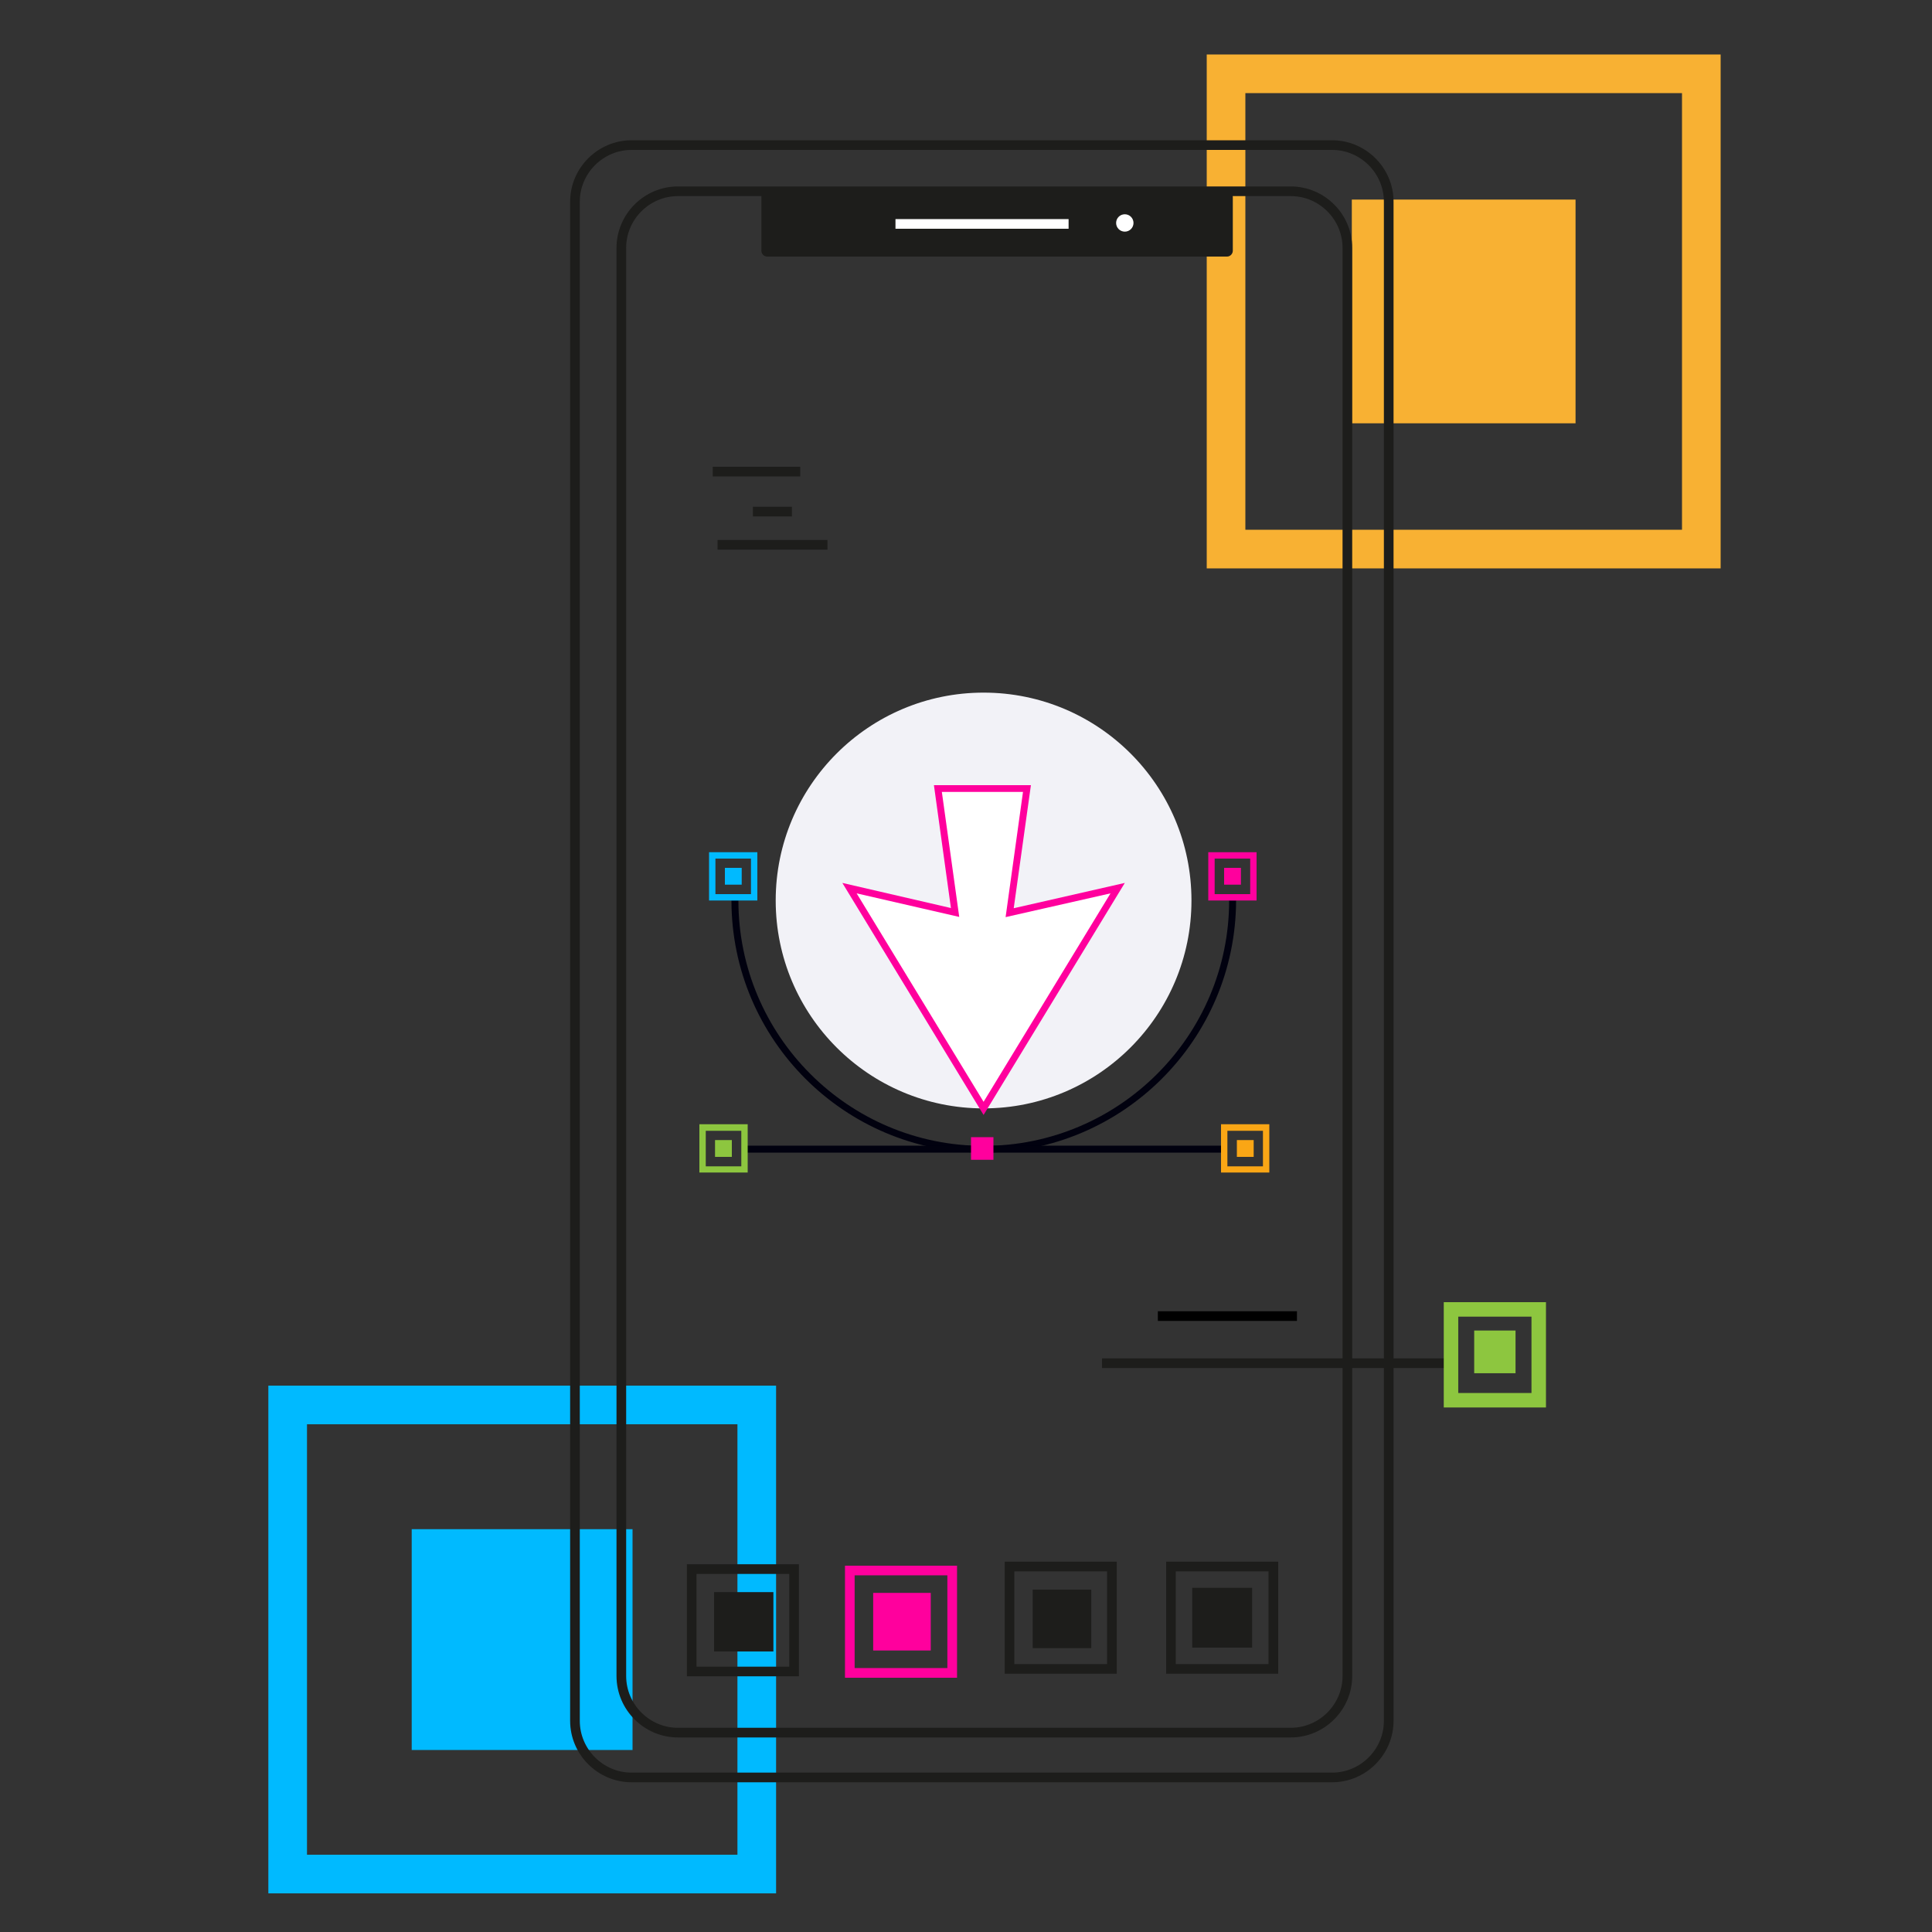<?xml version="1.0" encoding="utf-8"?>
<!-- Generator: Adobe Illustrator 25.2.1, SVG Export Plug-In . SVG Version: 6.00 Build 0)  -->
<svg version="1.1" id="Layer_1" xmlns="http://www.w3.org/2000/svg" xmlns:xlink="http://www.w3.org/1999/xlink" x="0px" y="0px"
	 viewBox="0 0 100 100" style="enable-background:new 0 0 100 100;" xml:space="preserve">
<rect x="0" y="0" width="100" height="100" fill="#333333" stroke="none"/>
<style type="text/css">
	.st0{fill:none;stroke:#F8B133;stroke-width:2;stroke-miterlimit:10;}
	.st1{fill:#F8B133;}
	.st2{fill:none;stroke:#00BAFF;stroke-width:2;stroke-miterlimit:10;}
	.st3{fill:#00BAFF;}
	.st4{fill:#40B3E7;}
	.st5{fill:none;stroke:#FF009D;stroke-width:0.5;stroke-miterlimit:10;}
	.st6{fill:#FF009D;stroke:#FF009D;stroke-width:0.5;stroke-miterlimit:10;}
	.st7{fill:none;stroke:#1D1D1B;stroke-width:0.5;stroke-miterlimit:10;}
	.st8{fill:#1D1D1B;stroke:#1D1D1B;stroke-width:0.5;stroke-miterlimit:10;}
	.st9{fill:#8DBF45;}
	.st10{fill:#F5F5F5;}
	.st11{fill:none;stroke:#8DC63F;stroke-width:0.75;stroke-miterlimit:10;}
	.st12{fill:#8DC63F;}
	.st13{fill:none;stroke:#000000;stroke-width:0.5;stroke-miterlimit:10;}
	.st14{fill:#1D1D1B;}
	.st15{fill:none;stroke:#FFFFFF;stroke-width:0.5;stroke-miterlimit:10;}
	.st16{fill:#FFFFFF;}
	.st17{fill-rule:evenodd;clip-rule:evenodd;fill:#F2F2F7;}
	.st18{fill-rule:evenodd;clip-rule:evenodd;fill:#01010F;}
	.st19{fill-rule:evenodd;clip-rule:evenodd;fill:#FF009D;}
	.st20{fill-rule:evenodd;clip-rule:evenodd;fill:#FAA615;}
	.st21{fill-rule:evenodd;clip-rule:evenodd;fill:#00BAFF;}
	.st22{fill-rule:evenodd;clip-rule:evenodd;fill:#8DC63F;}
	.st23{fill-rule:evenodd;clip-rule:evenodd;fill:#FFFFFF;}
	.st24{fill:#FF009D;stroke:#FF009D;stroke-miterlimit:10;}
	.st25{fill:#FFFFFF;stroke:#FFFFFF;stroke-width:0.5;stroke-miterlimit:10;}
</style>
<g>
	<rect x="63.46" y="3.82" class="st0" width="24.6" height="24.6"/>
	<rect x="69.97" y="10.33" class="st1" width="11.58" height="11.58"/>
</g>
<g>
	<rect x="14.89" y="72.72" class="st2" width="24.28" height="24.28"/>
	<rect x="21.31" y="79.15" class="st3" width="11.43" height="11.43"/>
</g>
<g>
	
		<rect x="43.99" y="81.29" transform="matrix(-1 -1.224647e-16 1.224647e-16 -1 93.276 167.879)" class="st5" width="5.3" height="5.3"/>
	
		<rect x="45.44" y="82.7" transform="matrix(-1 -1.224647e-16 1.224647e-16 -1 93.366 167.879)" class="st6" width="2.48" height="2.48"/>
</g>
<g>
	
		<rect x="52.26" y="81.08" transform="matrix(-1 -1.224647e-16 1.224647e-16 -1 109.812 167.463)" class="st7" width="5.3" height="5.3"/>
	
		<rect x="53.69" y="82.52" transform="matrix(-1 -1.224647e-16 1.224647e-16 -1 109.922 167.578)" class="st8" width="2.53" height="2.53"/>
</g>
<g>
	
		<rect x="35.8" y="81.21" transform="matrix(-1 -1.224647e-16 1.224647e-16 -1 76.902 167.726)" class="st7" width="5.3" height="5.3"/>
	
		<rect x="37.21" y="82.65" transform="matrix(-1 -1.224647e-16 1.224647e-16 -1 76.991 167.879)" class="st8" width="2.57" height="2.57"/>
</g>
<g>
	
		<rect x="60.62" y="81.08" transform="matrix(-1 -1.224647e-16 1.224647e-16 -1 126.529 167.463)" class="st7" width="5.3" height="5.3"/>
	
		<rect x="61.97" y="82.43" transform="matrix(-1 -1.224647e-16 1.224647e-16 -1 126.529 167.463)" class="st8" width="2.6" height="2.6"/>
</g>
<line class="st7" x1="37.14" y1="28.2" x2="42.83" y2="28.2"/>
<line class="st7" x1="36.89" y1="24.41" x2="41.42" y2="24.41"/>
<line class="st7" x1="38.97" y1="26.48" x2="40.99" y2="26.48"/>
<line class="st7" x1="75.34" y1="70.56" x2="57.04" y2="70.56"/>
<g>
	
		<rect x="75.11" y="67.78" transform="matrix(-1 -1.224647e-16 1.224647e-16 -1 154.754 140.255)" class="st11" width="4.54" height="4.7"/>
	
		<rect x="76.31" y="68.87" transform="matrix(-1 -1.224647e-16 1.224647e-16 -1 154.754 139.948)" class="st12" width="2.14" height="2.21"/>
</g>
<line class="st13" x1="67.13" y1="68.12" x2="59.93" y2="68.12"/>
<path class="st7" d="M68.95,7.51H32.69c-1.61,0-2.93,1.32-2.93,2.93v78.63c0,1.61,1.32,2.93,2.93,2.93h36.26
	c1.61,0,2.93-1.32,2.93-2.93V10.44C71.88,8.83,70.56,7.51,68.95,7.51z M69.74,86.75c0,1.61-1.32,2.93-2.93,2.93H35.09
	c-1.61,0-2.93-1.32-2.93-2.93V12.83c0-1.61,1.32-2.93,2.93-2.93h31.72c1.61,0,2.93,1.32,2.93,2.93V86.75z"/>
<path class="st14" d="M63.51,13.28h-23.8c-0.16,0-0.3-0.13-0.3-0.3V10.2c0-0.16,0.13-0.3,0.3-0.3h23.8c0.16,0,0.3,0.13,0.3,0.3v2.79
	C63.8,13.15,63.67,13.28,63.51,13.28z"/>
<line class="st15" x1="46.35" y1="11.59" x2="55.31" y2="11.59"/>
<circle class="st16" cx="58.22" cy="11.54" r="0.45"/>
<g id="Icons">
	<g id="Artboard-Copy-17" transform="translate(-625, -180)">
		<g id="Icon_Mobile-App-Design-Black" transform="translate(625, 180)">
			<path id="Fill-1" class="st17" d="M61.67,46.61c0,5.94-4.82,10.76-10.76,10.76c-5.94,0-10.76-4.82-10.76-10.76
				c0-5.94,4.82-10.76,10.76-10.76C56.85,35.85,61.67,40.66,61.67,46.61"/>
			<path id="Fill-3" class="st18" d="M50.91,59.66c-7.2,0-13.05-5.86-13.05-13.05h0.36c0,7,5.69,12.7,12.7,12.7
				c7,0,12.7-5.7,12.7-12.7h0.36C63.96,53.81,58.11,59.66,50.91,59.66"/>
			<polygon id="Fill-7" class="st18" points="38.61,59.66 63.2,59.66 63.2,59.3 38.61,59.3 			"/>
			<polygon id="Fill-5" class="st19" points="50.26,60.03 51.42,60.03 51.42,58.86 50.26,58.86 			"/>
			<path id="Fill-8" class="st20" d="M63.53,60.37h1.84v-1.84h-1.84V60.37z M63.2,60.69h2.5v-2.5h-2.5V60.69z M64.02,59.88h0.87
				v-0.87h-0.87V59.88z"/>
			<path id="Fill-9" class="st19" d="M62.87,46.28h1.84v-1.84h-1.84V46.28z M62.54,46.61h2.5v-2.5h-2.5V46.61z M63.36,45.79h0.87
				v-0.87h-0.87V45.79z"/>
			<path id="Fill-10" class="st21" d="M37.03,46.28h1.84v-1.84h-1.84V46.28z M36.7,46.61h2.5v-2.5h-2.5V46.61z M37.52,45.79h0.87
				v-0.87h-0.87V45.79z"/>
			<path id="Fill-11" class="st22" d="M36.53,60.37h1.84v-1.84h-1.84V60.37z M36.2,60.69h2.5v-2.5h-2.5V60.69z M37.01,59.88h0.87
				v-0.87h-0.87V59.88z"/>
			<polygon id="Fill-12" class="st23" points="52.25,47.24 53.15,40.82 48.53,40.82 49.43,47.23 43.97,45.97 50.91,57.37 
				57.85,45.97 			"/>
			<path id="Fill-13" class="st19" d="M44.34,46.24l6.57,10.79l6.57-10.79l-5.43,1.23l0.9-6.48h-4.2l0.9,6.47L44.34,46.24z
				 M50.91,57.71L43.6,45.7l5.62,1.3l-0.88-6.36h5.02l-0.89,6.37l5.75-1.31L50.91,57.71z"/>
		</g>
	</g>
</g>
</svg>
